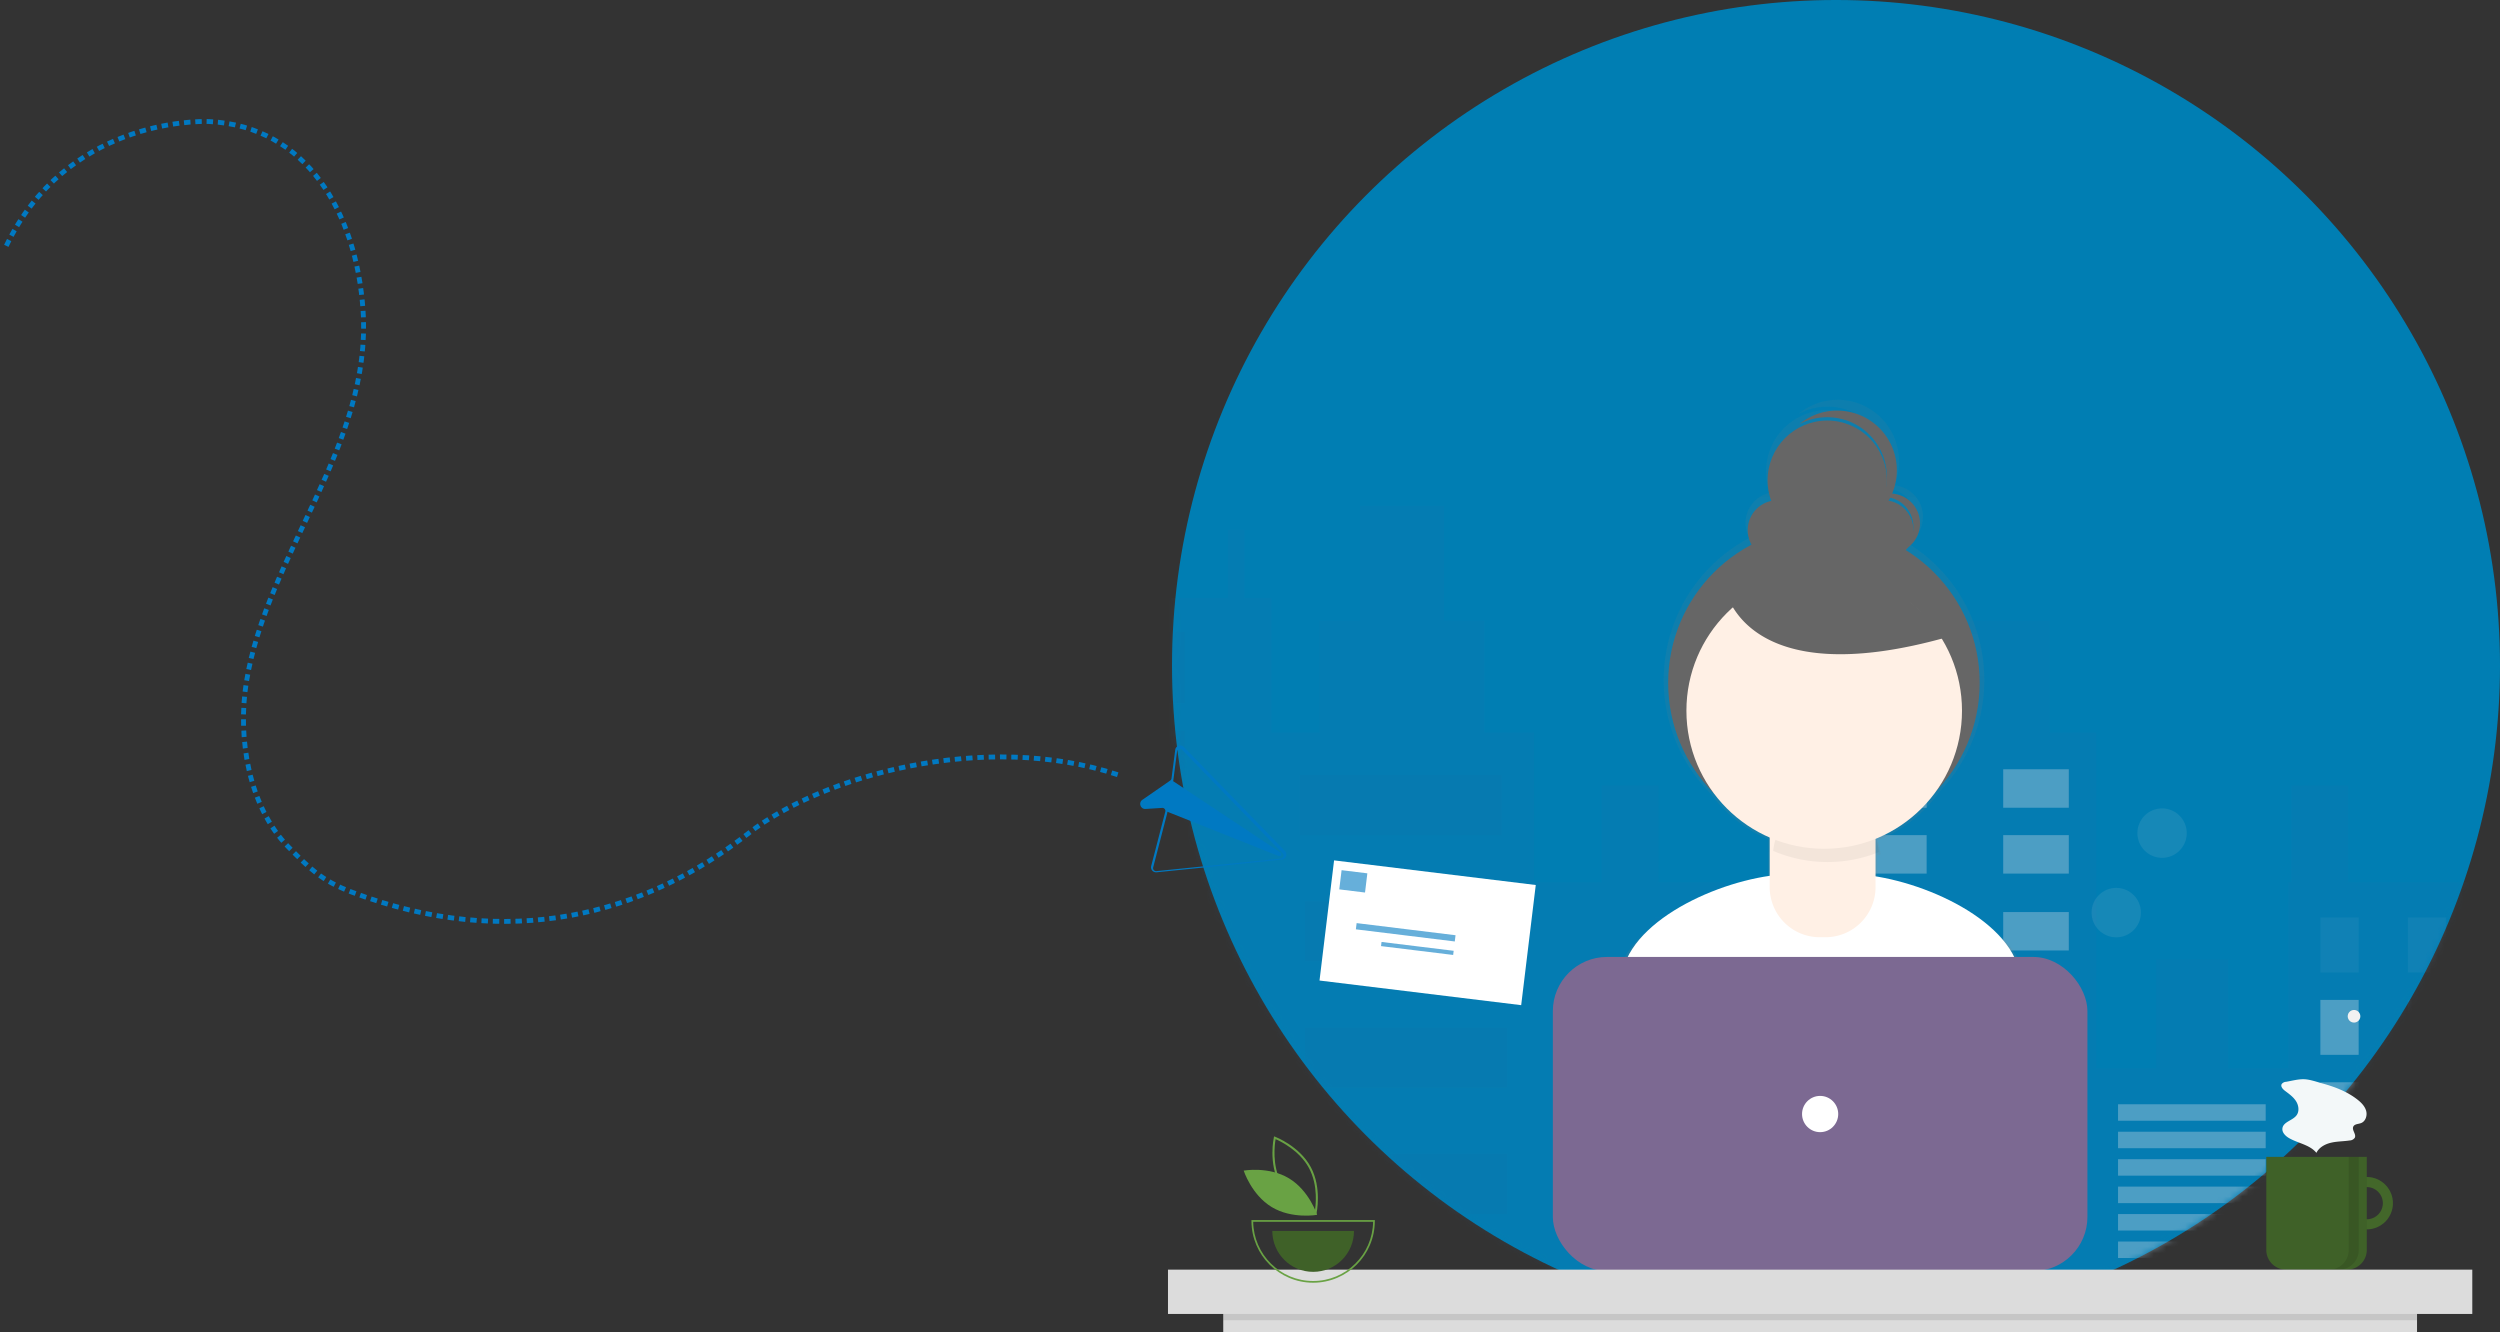 <svg width="396" height="211" viewBox="0 0 396 211" xmlns="http://www.w3.org/2000/svg" xmlns:xlink="http://www.w3.org/1999/xlink">
    <rect x="0" y="0" width="396" height="211" fill="#333333" stroke="none"/>
    <defs>
        <linearGradient x1="50%" y1="100%" x2="50%" y2="0%" id="c">
            <stop stop-color="gray" stop-opacity=".25" offset="0%"/>
            <stop stop-color="gray" stop-opacity=".12" offset="53.514%"/>
            <stop stop-color="gray" stop-opacity=".1" offset="100%"/>
        </linearGradient>
        <ellipse id="a" cx="105.176" cy="105.391" rx="105.176" ry="105.391"/>
    </defs>
    <g fill="none" fill-rule="evenodd">
        <g transform="translate(185.648)">
            <mask id="b" fill="#fff">
                <use xlink:href="#a"/>
            </mask>
            <use fill="#007EB3" fill-rule="nonzero" opacity=".062" xlink:href="#a"/>
            <g mask="url(#b)">
                <g transform="translate(-168.648 54)">
                    <path fill="#276EA9" fill-rule="nonzero" opacity=".103" d="M245.714 85.752V70.419h-9.03v15.333h-10.695V62.033h-7.842V44.305h-6.417V26.097h-13.308v18.208h-6.417v17.728H184.4V40.711h-4.277V29.93h-2.615v10.78h-15.21v68.042h-11.644v-7.188h-7.13v7.188H131.88v-23h-20.914V70.419h-9.03v15.333h-.476v29.468h-9.506V97.97H80.547v17.25h-9.506V62.033h-7.367V44.305H36.582v17.728h-7.13v93.676H256.408V85.752z"/>
                    <path fill="#69A244" fill-rule="nonzero" opacity=".4" d="M33.784 67.851h10.395v6.089H33.784zM66.7 73.94H56.307v-6.089H66.7zM33.784 78.29h10.395v6.089H33.784zM66.7 84.378H56.307V78.29H66.7zM33.784 90.468h10.395v6.089H33.784zM66.7 96.557H56.307v-6.089H66.7zM33.784 100.906h10.395v6.089H33.784zM66.7 106.996H56.307v-6.089H66.7zM33.784 112.215h10.395v6.089H33.784zM66.7 118.304H56.307v-6.089H66.7zM33.784 123.523h10.395v6.089H33.784zM66.7 129.613H56.307v-6.089H66.7zM33.784 134.832h10.395v6.089H33.784zM66.7 140.921H56.307v-6.089H66.7zM74.497 120.914h23.389v2.61H74.497zM74.497 125.263h23.389v2.61H74.497zM74.497 129.613h23.389v2.61H74.497z"/>
                    <path fill="#276EA9" fill-rule="nonzero" opacity=".053" d="M135.134 122.654h23.389v2.61h-23.389zM135.134 127.003h23.389v2.61h-23.389zM135.134 131.352h23.389v2.61h-23.389z"/>
                    <path fill="#69A244" fill-rule="nonzero" opacity=".4" d="M74.497 133.962h23.389v2.61H74.497zM74.497 138.311h23.389v2.61H74.497zM74.497 142.661h23.389v2.61H74.497z"/>
                    <path fill="#276EA9" fill-rule="nonzero" opacity=".067" d="M106.548 91.338h6.064v8.699h-6.064zM126.472 100.036h-6.064v-8.699h6.064z"/>
                    <path fill="#69A244" fill-rule="nonzero" opacity=".4" d="M106.548 104.386h6.064v8.699h-6.064z"/>
                    <path fill="#276EA9" fill-rule="nonzero" opacity=".067" d="M126.472 113.085h-6.064v-8.7h6.064z"/>
                    <path fill="#69A244" fill-rule="nonzero" opacity=".4" d="M106.548 117.434h6.064v8.699h-6.064z"/>
                    <path fill="#276EA9" fill-rule="nonzero" opacity=".067" d="M126.472 126.133h-6.064v-8.699h6.064z"/>
                    <path fill="#69A244" fill-rule="nonzero" opacity=".4" d="M106.548 131.352h6.064v8.699h-6.064zM126.472 140.052h-6.064v-8.7h6.064z"/>
                    <path fill="#276EA9" fill-rule="nonzero" opacity=".053" d="M161.988 46.104h8.662v11.308h-8.662zM161.988 61.762h8.662V73.07h-8.662zM161.988 78.29h8.662v11.308h-8.662zM161.988 93.078h8.662v11.308h-8.662zM161.988 109.605h8.662v11.308h-8.662zM161.988 125.263h8.662v11.308h-8.662zM188.841 68.721h32.051v9.569h-32.051zM189.708 88.728h32.051v9.569h-32.051zM189.708 108.735h32.051v9.569h-32.051zM189.708 128.743h32.051v9.569h-32.051z"/>
                    <path fill="#69A244" fill-rule="nonzero" opacity=".4" d="M36.382 49.583h4.331v8.699h-4.331z"/>
                    <path fill="#276EA9" fill-rule="nonzero" opacity=".059" d="M245.147 91.338h11.261v13.918h-11.261zM245.147 111.345h11.261v13.918h-11.261zM245.147 131.352h11.261v13.918h-11.261z"/>
                    <path d="m124.014 111.242-.283.221c.104-.058.2-.133.283-.221z" fill="#69A244" fill-rule="nonzero"/>
                    <path d="m124.014 111.242-.283.221c.104-.058.2-.133.283-.221z" fill="#69A244" fill-rule="nonzero"/>
                    <path d="m124.014 111.242-.283.221c.104-.058.2-.133.283-.221z" fill="#69A244" fill-rule="nonzero"/>
                    <path fill="#69A244" fill-rule="nonzero" opacity=".05" d="m130.061 47.344 2.982.585z"/>
                    <circle fill="#F2F2F2" fill-rule="nonzero" transform="rotate(-25.74 111.878 106.978)" cx="111.878" cy="106.978" r="1"/>
                </g>
                <g transform="translate(75.352 54)">
                    <path fill="#276EA9" fill-rule="nonzero" opacity=".103" d="M245.714 85.752V70.419h-9.03v15.333h-10.695V62.033h-7.842V44.305h-6.417V26.097h-13.308v18.208h-6.417v17.728H184.4V40.711h-4.277V29.93h-2.615v10.78h-15.21v68.042h-11.644v-7.188h-7.13v7.188H131.88v-23h-20.914V70.419h-9.03v15.333h-.476v29.468h-9.506V97.97H80.547v17.25h-9.506V62.033h-7.367V44.305H36.582v17.728h-7.13v93.676H256.408V85.752z"/>
                    <path fill="#B9CFE1" fill-rule="nonzero" opacity=".4" d="M33.784 67.851h10.395v6.089H33.784zM66.7 73.94H56.307v-6.089H66.7zM33.784 78.29h10.395v6.089H33.784zM66.7 84.378H56.307V78.29H66.7zM33.784 90.468h10.395v6.089H33.784zM66.7 96.557H56.307v-6.089H66.7zM33.784 100.906h10.395v6.089H33.784zM66.7 106.996H56.307v-6.089H66.7zM33.784 112.215h10.395v6.089H33.784zM66.7 118.304H56.307v-6.089H66.7zM33.784 123.523h10.395v6.089H33.784zM66.7 129.613H56.307v-6.089H66.7zM33.784 134.832h10.395v6.089H33.784zM66.7 140.921H56.307v-6.089H66.7zM74.497 120.914h23.389v2.61H74.497zM74.497 125.263h23.389v2.61H74.497zM74.497 129.613h23.389v2.61H74.497zM74.497 133.962h23.389v2.61H74.497zM74.497 138.311h23.389v2.61H74.497zM74.497 142.661h23.389v2.61H74.497z"/>
                    <path fill="#B9CFE1" fill-rule="nonzero" opacity=".067" d="M106.548 91.338h6.064v8.699h-6.064zM126.472 100.036h-6.064v-8.699h6.064z"/>
                    <path fill="#B9CFE1" fill-rule="nonzero" opacity=".4" d="M106.548 104.386h6.064v8.699h-6.064z"/>
                    <path fill="#B9CFE1" fill-rule="nonzero" opacity=".067" d="M126.472 113.085h-6.064v-8.7h6.064z"/>
                    <path fill="#B9CFE1" fill-rule="nonzero" opacity=".4" d="M106.548 117.434h6.064v8.699h-6.064z"/>
                    <path fill="#B9CFE1" fill-rule="nonzero" opacity=".067" d="M126.472 126.133h-6.064v-8.699h6.064z"/>
                    <path fill="#B9CFE1" fill-rule="nonzero" opacity=".4" d="M106.548 131.352h6.064v8.699h-6.064zM126.472 140.052h-6.064v-8.7h6.064zM36.382 49.583h4.331v8.699h-4.331z"/>
                    <path d="m124.014 111.242-.283.221c.104-.058.2-.133.283-.221z" fill="#69A244" fill-rule="nonzero"/>
                    <path d="m124.014 111.242-.283.221c.104-.058.2-.133.283-.221z" fill="#69A244" fill-rule="nonzero"/>
                    <path d="m124.014 111.242-.283.221c.104-.058.2-.133.283-.221z" fill="#69A244" fill-rule="nonzero"/>
                    <path fill="#69A244" fill-rule="nonzero" opacity=".05" d="m130.061 47.344 2.982.585z"/>
                    <circle fill="#F2F2F2" fill-rule="nonzero" transform="rotate(-25.74 111.878 106.978)" cx="111.878" cy="106.978" r="1"/>
                </g>
            </g>
        </g>
        <g transform="translate(245.97 63.332)" fill-rule="nonzero">
            <path d="M74.703 90.965c-2.143-7.797-14.045-13.543-23.331-15.026v-3.746c.171-.064.342-.13.512-.197a8.29 8.29 0 0 0-.446-2.195 22.547 22.547 0 0 0 9.875-7.827 25.48 25.48 0 0 0-5.015-39.23 4.997 4.997 0 0 0 2.185-5.402 4.986 4.986 0 0 0-4.413-3.796 9.758 9.758 0 0 0-3.139-11.611 9.71 9.71 0 0 0-12.001.29 9.705 9.705 0 0 1 9.574.25 9.747 9.747 0 0 1 4.715 8.353c0 .086-.005.17-.007.255a9.743 9.743 0 0 0-6.054-8.731 9.71 9.71 0 0 0-10.419 2.014 9.758 9.758 0 0 0-2.377 10.362 4.864 4.864 0 0 0-3.404 2.756 4.881 4.881 0 0 0 .185 4.38 25.446 25.446 0 0 0-13.29 18.672 25.481 25.481 0 0 0 7.097 21.803 22.551 22.551 0 0 0 9.16 7.273v6.243c-9.385 1.343-21.744 7.196-23.904 15.185-1.881 6.962-3.89 14.607-4.89 19.096 8.567 6.032 26.544 9.574 37.81 9.574 10.704 0 28.199-3.197 36.514-8.69-.9-4.932-2.973-12.913-4.937-20.055zM57.542 18.949c0 .089-.004.177-.009.264a4.87 4.87 0 0 0-4.038-4.526c.094-.16.184-.322.27-.487a4.871 4.871 0 0 1 3.777 4.749z" fill="url(#c)"/>
            <path d="M43.107 118.005c10.4 0 27.396-3.106 35.474-8.442-.875-4.792-2.888-12.546-4.796-19.485-2.43-8.837-17.764-14.963-26.912-14.963h-8.815c-9.176 0-24.533 6.162-26.932 15.037-1.829 6.763-3.78 14.19-4.751 18.552 8.323 5.86 25.787 9.3 36.732 9.3z" fill="#FFF"/>
            <ellipse fill="#666" cx="42.94" cy="44.835" rx="24.671" ry="24.721"/>
            <path d="M36.28 62.019h12.907c1.067 0 1.931.866 1.931 1.935v13.225a7.954 7.954 0 0 1-2.322 5.619 7.922 7.922 0 0 1-5.608 2.327h-.91a7.922 7.922 0 0 1-5.607-2.327 7.954 7.954 0 0 1-2.323-5.62V63.955a1.937 1.937 0 0 1 1.931-1.935z" fill="#FFF0E5"/>
            <path d="M43.508 73.215c2.777.002 5.53-.53 8.108-1.565-.274-4.235-3.78-7.529-8.015-7.53h-.687c-4.16 0-7.63 3.18-8.005 7.33a21.713 21.713 0 0 0 8.599 1.765z" fill="#000" opacity=".05"/>
            <ellipse fill="#FFF0E5" cx="42.984" cy="49.244" rx="21.826" ry="21.871"/>
            <ellipse fill="#666" cx="35.591" cy="20.64" rx="4.724" ry="4.734"/>
            <ellipse fill="#666" cx="52.388" cy="20.64" rx="4.724" ry="4.734"/>
            <ellipse fill="#666" cx="43.465" cy="12.75" rx="9.448" ry="9.468"/>
            <path d="M53.438 14.854a4.695 4.695 0 0 0-2.636.806 4.718 4.718 0 0 1 5.804 2.323 4.737 4.737 0 0 1-1.581 6.06 4.732 4.732 0 0 0 3.068-5.264 4.724 4.724 0 0 0-4.655-3.925z" fill="#666"/>
            <path d="M45.04 1.705a9.398 9.398 0 0 0-6.01 2.161 9.436 9.436 0 0 1 12.292 3.1 9.48 9.48 0 0 1-1.848 12.565 9.474 9.474 0 0 0 4.734-10.65 9.45 9.45 0 0 0-9.168-7.176zM27.193 29.582s2.624 17.357 35.694 7.89L46.614 23.27l-19.421 6.312z" fill="#666"/>
            <rect fill="#7C6992" y="88.248" width="84.679" height="49.763" rx="8.587"/>
            <ellipse fill="#FFF" cx="42.339" cy="113.13" rx="2.865" ry="2.871"/>
            <ellipse fill="#DCDCDC" opacity=".1" cx="89.244" cy="81.224" rx="3.909" ry="3.917"/>
            <ellipse fill="#DCDCDC" opacity=".1" cx="96.503" cy="68.634" rx="3.909" ry="3.917"/>
        </g>
        <path d="M374.899 186.438a4.143 4.143 0 0 0-4.138 4.147 4.143 4.143 0 0 0 4.138 4.146 4.143 4.143 0 0 0 4.138-4.146c0-1.1-.436-2.155-1.212-2.933a4.134 4.134 0 0 0-2.926-1.214zm0 6.698a2.547 2.547 0 0 1-2.353-1.575 2.556 2.556 0 0 1 .552-2.781 2.543 2.543 0 0 1 2.776-.553 2.552 2.552 0 0 1 1.572 2.358 2.55 2.55 0 0 1-2.547 2.551z" fill="#3F6128" fill-rule="nonzero"/>
        <g fill-rule="nonzero">
            <path d="M370.76 190.585a4.143 4.143 0 0 0 4.139 4.146 4.143 4.143 0 0 0 4.138-4.146c0-1.1-.436-2.155-1.212-2.933a4.134 4.134 0 0 0-2.926-1.214 4.143 4.143 0 0 0-4.138 4.147zm4.139 2.551a2.547 2.547 0 0 1-2.353-1.575 2.556 2.556 0 0 1 .552-2.781 2.543 2.543 0 0 1 2.776-.553 2.552 2.552 0 0 1 1.572 2.358 2.55 2.55 0 0 1-2.547 2.551z" fill="#69A244" opacity=".1"/>
            <path d="M358.982 183.248h15.917v14.737a3.123 3.123 0 0 1-3.12 3.126h-9.677c-1.723 0-3.12-1.4-3.12-3.126v-14.737z" fill="#3F6128"/>
            <path d="M372.034 183.248V198c0 1.718-1.39 3.11-3.104 3.11h1.592a3.107 3.107 0 0 0 3.104-3.11v-14.753h-1.592z" fill="#000" opacity=".1"/>
            <path d="M362.123 171.357a.929.929 0 0 0-.703.357c-.209.38.17.807.515 1.068.638.481 1.31.954 1.744 1.626.433.672.57 1.61.095 2.254-.618.841-2.095 1.022-2.238 2.057-.091.665.482 1.232 1.063 1.565 1.433.823 3.282 1.042 4.32 2.33.43-.885 1.39-1.397 2.349-1.615.957-.219 1.953-.202 2.924-.35a1.01 1.01 0 0 0 .807-.43c.271-.552-.503-1.214-.236-1.768.204-.422.8-.389 1.237-.558.71-.275 1.002-1.19.8-1.926-.2-.735-.77-1.31-1.368-1.782-1.613-1.27-3.553-2.016-5.514-2.554-.913-.25-1.984-.641-2.931-.68-.915-.036-1.959.25-2.864.406z" fill="#F3F8F9"/>
        </g>
        <path fill="#DCDCDC" fill-rule="nonzero" d="M185.008 201.111h206.603v7.018H185.008zM193.762 208.129h189.095V211H193.762z"/>
        <path fill="#000" fill-rule="nonzero" opacity=".1" d="M193.762 208.129h189.095v1H193.762z"/>
        <g fill-rule="nonzero">
            <path d="m208.492 192.405-.175-.065c-.038-.015-3.852-1.479-5.64-4.8-1.786-3.32-.911-7.318-.902-7.358l.041-.182.174.066c.039.014 3.853 1.478 5.64 4.799 1.787 3.32.912 7.318.903 7.358l-.041.182zm-5.528-5.019c1.51 2.807 4.525 4.247 5.289 4.575.145-.82.6-4.137-.91-6.942-1.508-2.804-4.524-4.245-5.288-4.575-.145.821-.6 4.137.909 6.942z" fill="#69A244"/>
            <path d="M204.181 186.652c3.211 1.936 4.448 5.78 4.448 5.78s-3.97.707-7.181-1.229-4.448-5.78-4.448-5.78 3.97-.707 7.181 1.229zM208.003 203.185c-5.395-.006-9.766-4.386-9.773-9.792v-.137h19.545v.137c-.006 5.406-4.378 9.786-9.772 9.792zm-9.496-9.654c.075 5.202 4.304 9.379 9.496 9.379 5.191 0 9.42-4.177 9.496-9.379h-18.992z" fill="#69A244"/>
            <path d="M208.003 201.461c3.572 0 6.469-2.902 6.469-6.482h-12.938c0 3.58 2.896 6.482 6.469 6.482z" fill="#3F6128"/>
        </g>
        <path d="m187.52 118.32 15.814 16.272.206.212a.798.798 0 0 1-.493 1.351l-19.846 2.017a.8.8 0 0 1-.685-.274.792.792 0 0 1-.167-.719l2.233-8.608a.48.48 0 0 0-.492-.6l-2.63.167a.78.78 0 0 1-.803-.528l-.002-.006a.781.781 0 0 1 .302-.917l4.407-3.05a.489.489 0 0 0 .137-.144.52.52 0 0 0 .065-.189l.589-4.529a.8.8 0 0 1 1.365-.455zm-1.078.74-.582 4.502a.782.782 0 0 1-.04.17l17.006 11.306a.318.318 0 0 1-.297.558l-17.626-7.019a.76.76 0 0 1-.024.26l-2.213 8.555a.476.476 0 0 0 .508.593l19.716-1.993a.477.477 0 0 0 .293-.806l-.21-.215-15.716-16.181a.477.477 0 0 0-.815.27z" fill="#0079C2" fill-rule="nonzero"/>
        <path d="M1 38.94c9.418-19.686 29.805-19.8 32.146-19.686 15.451.757 23.314 14.467 24.359 29.891 1.443 21.3-15.162 38.458-18.478 58.894-1.435 8.84.378 19.758 6.65 26.112 3.282 3.325 5.244 5.335 9.952 7.127 24.985 9.508 46.537 3.578 62.98-9.32 11.403-8.944 37.26-16.322 58.527-9.215" stroke="#0079C2" stroke-width=".768" stroke-dasharray="1.024,0.768"/>
        <g fill-rule="nonzero">
            <path fill="#FFF" d="m209.01 155.317 2.308-19.033 31.946 3.902-2.309 19.032z"/>
            <g opacity=".6" fill="#0079C2">
                <path d="m216.22 141.377-4.08-.5.368-3.041 4.08.5zM230.438 149.128l-15.669-1.922.12-.986 15.668 1.921zM230.181 151.265l-11.425-1.401.08-.659 11.425 1.401z"/>
            </g>
        </g>
    </g>
</svg>
